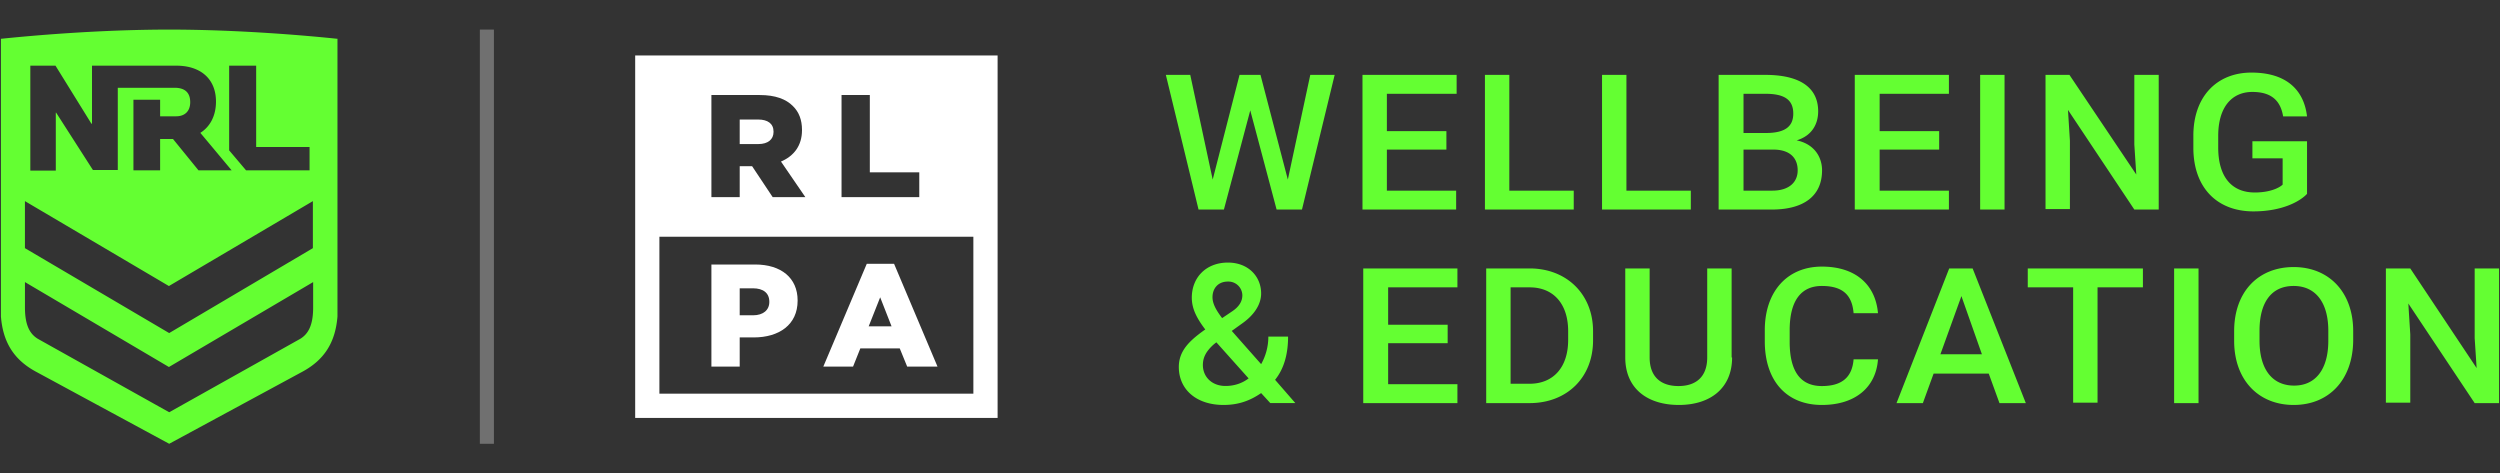 <svg clip-rule="evenodd" fill-rule="evenodd" stroke-linejoin="round" stroke-miterlimit="1.414" viewBox="0 0 169 32"  xmlns="http://www.w3.org/2000/svg"><rect x="0" y="0" width="169" height="32" fill="#333333" stroke="none"/> <path d="m32.438 2h.951v28h-.951z" fill="#fff" fill-opacity=".3" /> <path d="m44.575 26.614h21.225l-.001-10.613h-21.224zm3.516-20.19h3.264c1.056 0 1.785.276 2.248.749.404.395.612.927.612 1.608v.02c0 1.056-.562 1.755-1.421 2.12l1.648 2.406h-2.209l-1.39-2.091h-.839v2.091h-1.913zm8.797 0h1.912v5.226h3.343v1.677h-5.255zm-13.95 21.827h24.5v-24.501h-24.5zm8.329-18.513h-1.263v-1.658h1.252c.641 0 1.035.277 1.035.819v.02c0 .503-.374.819-1.024.819zm7.455 12.324.778-1.964.77 1.964zm-.128-4.231-2.938 6.951h2.01l.493-1.232h2.663l.503 1.232h2.05l-2.937-6.951zm-6.588 2.584c0 .544-.415.898-1.095.898h-.907v-1.824h.897c.69 0 1.105.315 1.105.907zm-.957-2.535h-2.958v6.902h1.913v-1.972h.947c1.715 0 2.968-.857 2.968-2.483v-.02c0-1.528-1.125-2.427-2.87-2.427z" fill="#fff" /> <path d="m22.813 2.617v18.777c-.139 1.737-.872 2.913-2.338 3.716l-9.037 4.89-9.037-4.89c-1.467-.803-2.2-1.979-2.338-3.716v-18.777h.058c1.801-.187 6.468-.616 11.317-.617 4.848.001 9.514.43 11.316.617zm-1.644 18.176c0 1.223-.35 1.788-.864 2.107l-8.867 4.968-8.887-4.968c-.515-.319-.864-.884-.864-2.107v-1.724l9.732 5.74 9.75-5.74zm66.394 6.453h-1.693l-.617-.673c-.749.513-1.53.802-2.539.802-1.855 0-3.026-1.059-3.026-2.566 0-1.092.715-1.765 1.692-2.471l.097-.064c-.585-.77-.911-1.412-.911-2.15 0-1.379.977-2.374 2.44-2.374 1.4 0 2.247.962 2.247 2.085 0 .835-.587 1.54-1.27 2.021l-.716.514 1.986 2.246a3.78 3.78 0 0 0 .487-1.861h1.334c0 1.155-.26 2.15-.878 2.92zm29.527-3.082c0 2.088-1.484 3.211-3.594 3.211-2.112 0-3.628-1.091-3.628-3.211v-6.018h1.648v6.018c0 1.31.759 1.933 1.946 1.933 1.188 0 1.946-.623 1.946-1.933v-6.018h1.65v6.018zm37.962 3.211c-2.375 0-4.023-1.684-4.023-4.334v-.654c0-2.65 1.616-4.334 4.023-4.334 2.375 0 4.024 1.684 4.024 4.334v.654c-.033 2.65-1.649 4.334-4.024 4.334zm-28.1-6.204h-1.649c-.099-1.216-.725-1.84-2.144-1.84-1.385 0-2.177.967-2.177 2.993v.78c0 1.995.726 2.993 2.177 2.993 1.32 0 2.045-.561 2.144-1.808h1.649c-.132 1.901-1.55 3.086-3.793 3.086-2.408 0-3.859-1.652-3.859-4.302v-.749c0-2.618 1.518-4.302 3.859-4.302 2.308 0 3.628 1.247 3.793 3.149zm-23.549 6.079h-2.935v-9.104h2.935c2.506 0 4.288 1.747 4.288 4.241v.623c0 2.526-1.781 4.24-4.288 4.24zm59.532-.031h-1.649v-9.073h1.649l4.485 6.735-.132-2.026v-4.709h1.649v9.104h-1.649l-4.485-6.734.132 2.089zm-64.413-7.794h-4.683v2.525h4.023v1.248h-4.023v2.774h4.683v1.278h-6.366v-9.104h6.366zm38.424 7.825h-1.782l-.725-1.995h-3.727l-.726 1.995h-1.781l3.562-9.104h1.583zm11.675 0h-1.65v-9.104h1.65zm-3.76-7.825h-3.067v7.794h-1.649v-7.794h-3.068v-1.279h7.784zm-60.455 6.154-2.18-2.439-.163.129c-.619.545-.748.994-.748 1.411 0 .77.585 1.411 1.529 1.411.553 0 1.106-.16 1.562-.512zm70.646-6.248c-1.517 0-2.308 1.123-2.308 3.024v.686c0 1.871.824 3.025 2.341 3.025 1.484 0 2.309-1.154 2.309-3.025v-.686c0-1.901-.858-3.024-2.342-3.024zm-51.649.094h-1.286v6.516h1.286c1.583 0 2.605-1.091 2.605-2.962v-.592c0-1.84-.988-2.962-2.605-2.962zm30.574 4.521-1.385-3.929-1.419 3.929zm-132.291-10.35v3.179l9.751 5.74 9.714-5.74v-3.179l-9.732 5.74zm80.93 7.908.619-.418c.553-.352.748-.737.748-1.122a.944.944 0 0 0 -.977-.93c-.683 0-1.041.481-1.041 1.058 0 .449.261.898.651 1.412zm73.34-13.636h-1.616c-.165-.999-.726-1.653-2.077-1.653-1.419 0-2.31 1.06-2.31 2.962v.81c0 1.902.858 3.025 2.474 3.025 1.023 0 1.649-.312 1.88-.53v-1.777h-2.044v-1.154h3.693v3.554c-.429.468-1.616 1.184-3.628 1.184-2.44 0-4.056-1.589-4.056-4.302v-.81c0-2.681 1.616-4.271 3.924-4.271 2.44 0 3.562 1.247 3.76 2.962zm-53.925 5.019h4.354v1.278h-6.003v-9.103h1.649zm7.916 0h4.354v1.278h-6.003v-9.103h1.649zm25.561 1.278h-1.649v-9.103h1.649zm-37.039-7.825h-4.716v2.525h4.024v1.247h-4.024v2.775h4.683v1.278h-6.332v-9.103h6.365zm-15.732 7.825h-1.715l-2.21-9.103h1.65l1.517 7.077 1.814-7.077h1.417l1.848 7.077 1.517-7.077h1.649l-2.21 9.103h-1.715l-1.781-6.703zm37.039 0h-3.596v-9.103h3.167c2.209 0 3.562.779 3.562 2.463 0 .872-.429 1.652-1.452 1.963 1.188.25 1.715 1.123 1.715 2.027 0 1.746-1.253 2.65-3.396 2.65zm26.154 0h-1.649l-4.485-6.734.131 2.089v4.614h-1.649v-9.072h1.617l4.518 6.734-.132-2.027v-4.707h1.649zm-14.183-7.825h-4.683v2.525h4.024v1.247h-4.024v2.775h4.683v1.278h-6.364v-9.103h6.364zm-11.873 3.772h-2.011v2.775h1.946c1.121 0 1.715-.561 1.715-1.372 0-.81-.495-1.403-1.65-1.403zm-107.949-5.673h-5.705v3.92h-.041l-2.427-3.92h-1.701v7.094h1.722v-3.92h.021l2.488 3.879h1.681v-5.559h3.838c.704 0 1.058.332 1.058.975 0 .601-.354.954-.955.954h-1.079v-1.12h-1.804v4.771h1.804v-2.116h.872l1.721 2.116h2.241c-.012-.013-1.869-2.242-2.116-2.531.684-.436 1.058-1.183 1.058-2.116 0-1.514-1.017-2.426-2.676-2.427zm5.393 0h-1.826v5.726l1.141 1.348h4.294v-1.577h-3.609zm102.029 1.901h-1.484v2.65h1.517c1.286 0 1.846-.437 1.846-1.309 0-.936-.593-1.341-1.879-1.341z" fill="#64FF32" /> </svg>
